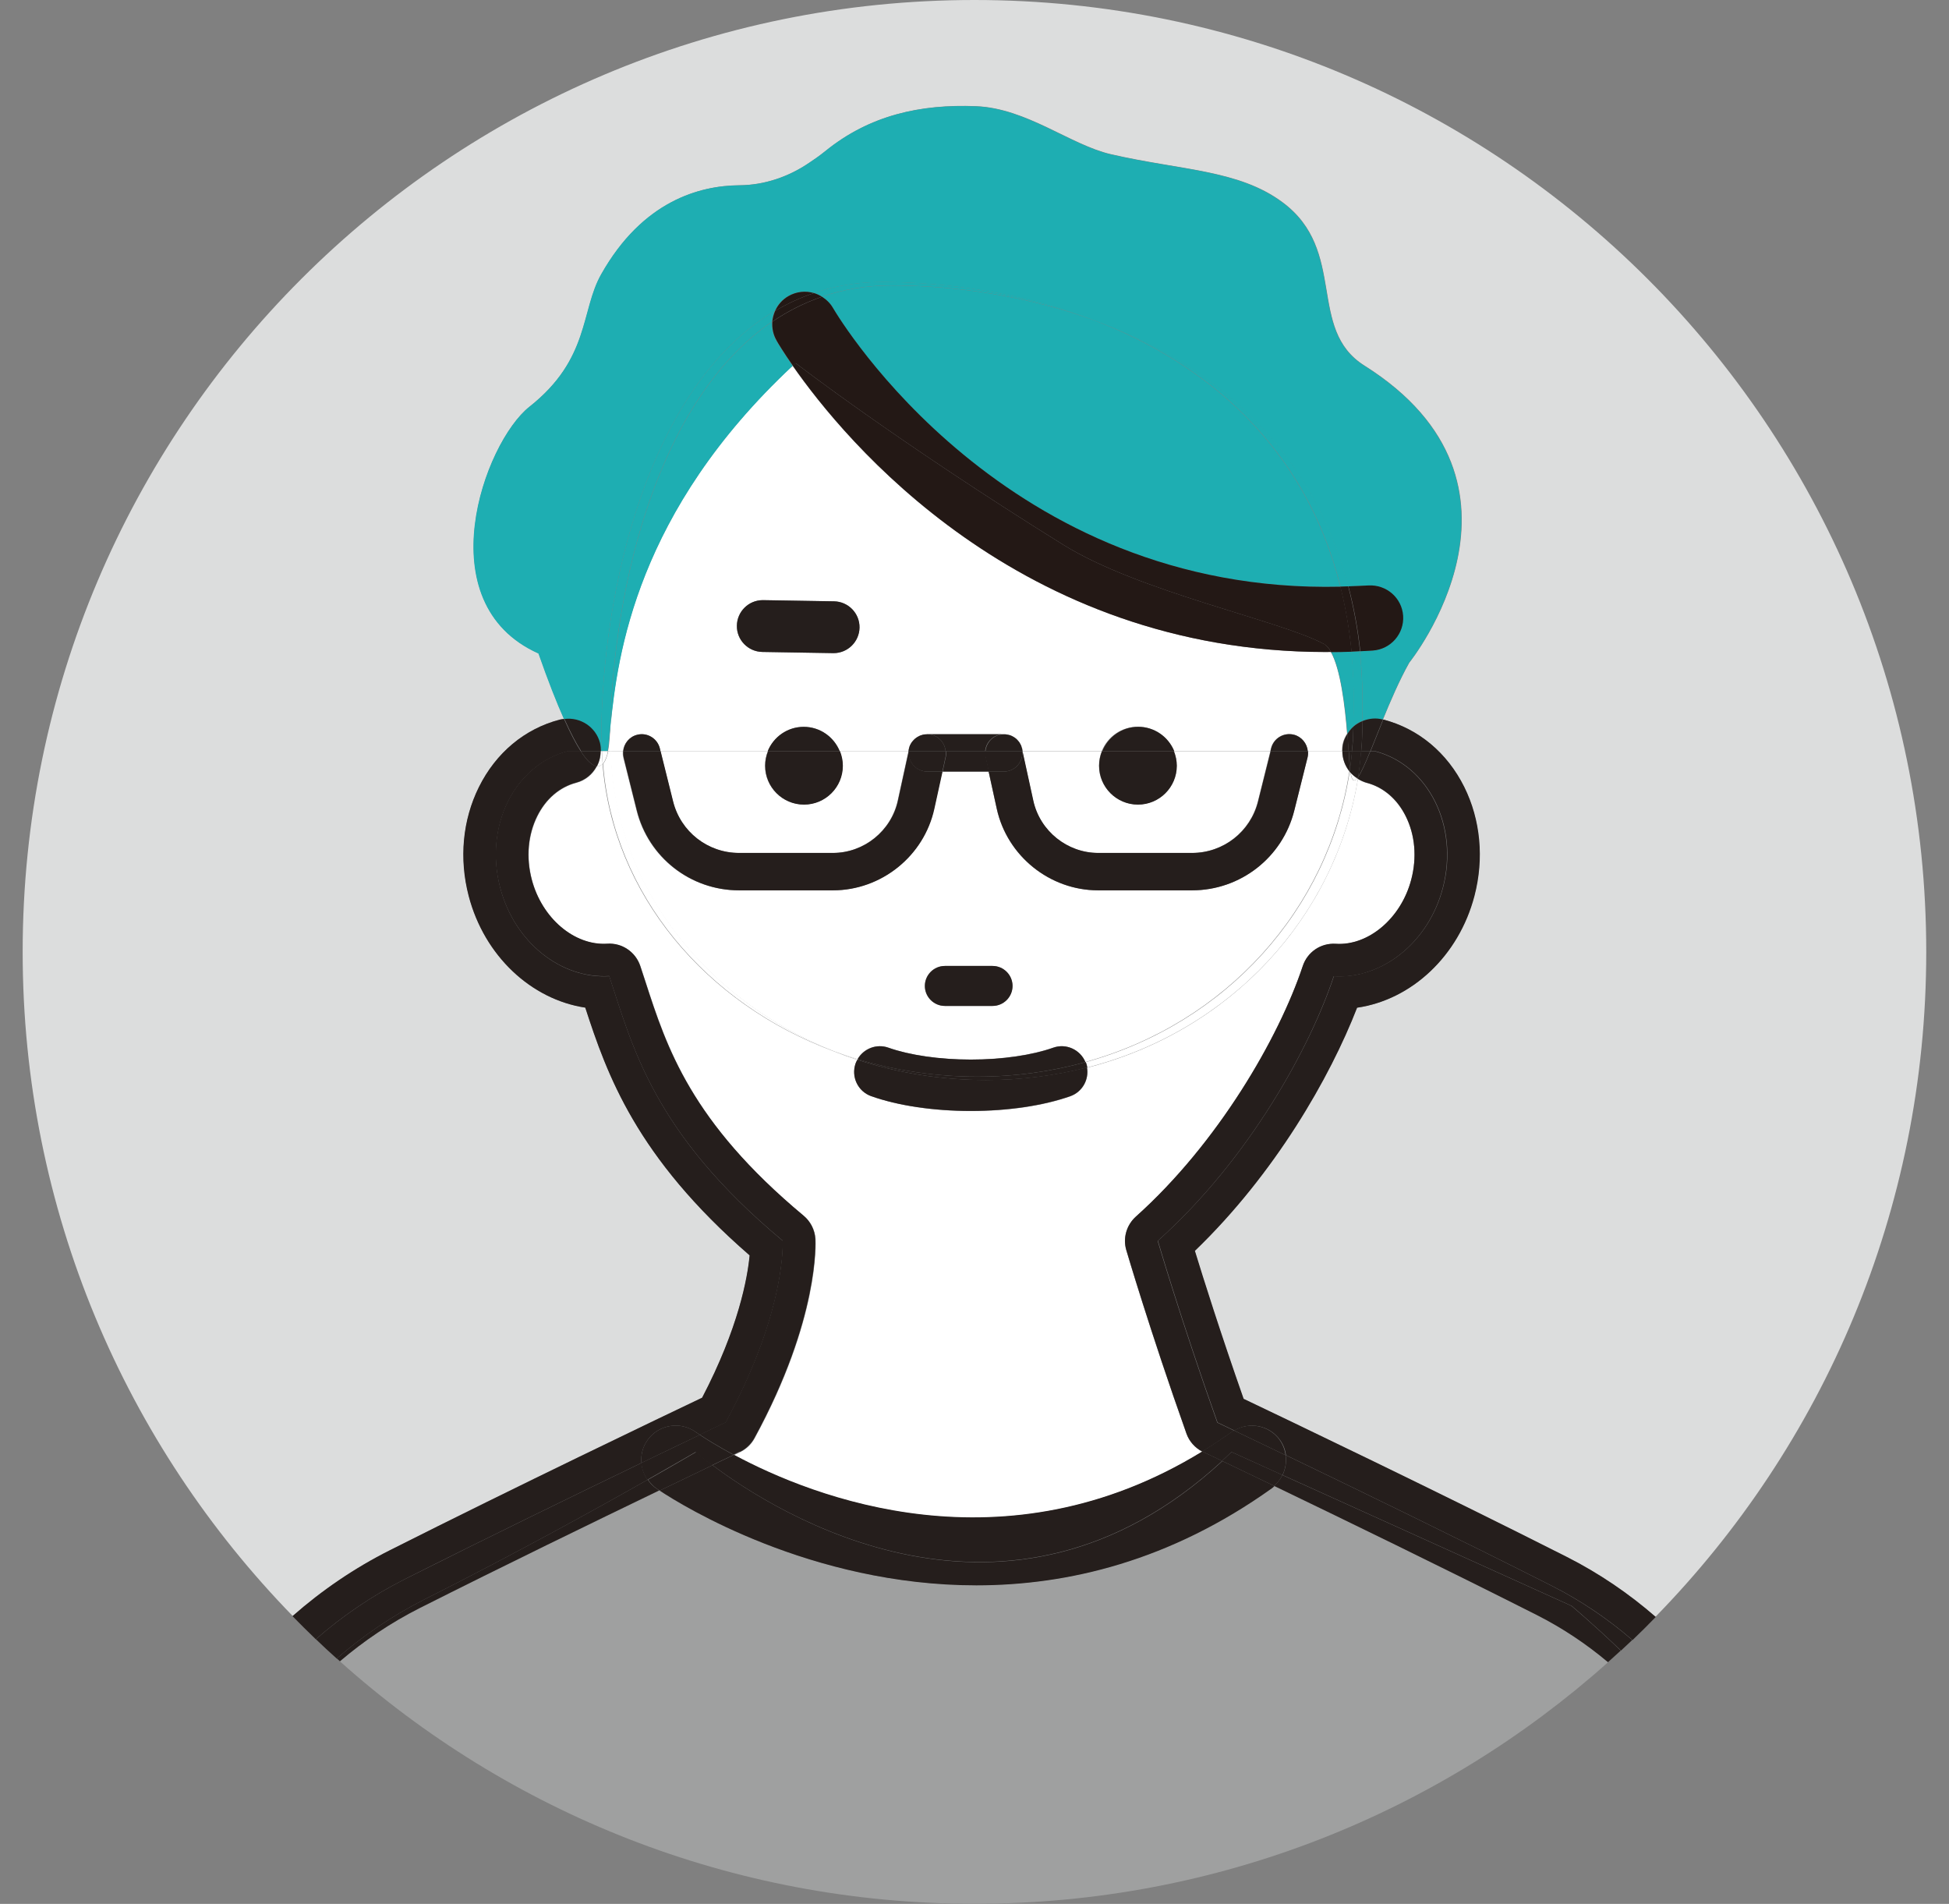 <svg width="43" height="42" viewBox="0 0 43 42" fill="none" xmlns="http://www.w3.org/2000/svg">
<rect x="0" y="0" width="43" height="42" fill="#808080" stroke="none"/>
<g clip-path="url(#clip0_4414_25933)">
<path d="M8.606 34.196C11.407 32.785 14.641 31.238 15.494 30.832C16.299 29.291 16.495 28.184 16.542 27.692C14.034 25.517 13.396 23.703 12.916 22.227C11.724 22.047 10.689 21.084 10.344 19.764C10.129 18.941 10.209 18.087 10.568 17.362C10.945 16.604 11.579 16.075 12.354 15.873C12.386 15.866 12.415 15.862 12.447 15.858C12.287 15.498 12.102 15.027 11.885 14.414C9.409 13.305 10.683 9.762 11.685 8.97C13.022 7.912 12.81 6.858 13.269 6.048C14.183 4.429 15.444 4.093 16.316 4.086C16.868 4.082 17.404 3.898 17.86 3.587C17.959 3.52 18.074 3.444 18.22 3.325C19.188 2.543 20.303 2.292 21.538 2.342C22.656 2.389 23.617 3.195 24.509 3.401C26.065 3.759 27.326 3.741 28.296 4.46C29.737 5.528 28.826 7.259 30.104 8.064C34.264 10.684 31.095 14.616 31.095 14.616C30.879 15 30.683 15.454 30.512 15.873C30.512 15.873 30.512 15.873 30.514 15.873C31.289 16.075 31.924 16.604 32.3 17.362C32.66 18.087 32.739 18.939 32.524 19.764C32.178 21.092 31.135 22.056 29.935 22.23C29.338 23.766 28.123 25.893 26.356 27.594C26.542 28.198 26.918 29.4 27.432 30.86C28.394 31.32 31.745 32.924 34.553 34.343C35.271 34.706 35.929 35.155 36.521 35.67C40.219 31.885 42.498 26.709 42.498 20.999C42.5 9.403 33.097 0 21.499 0C9.901 0 0.5 9.403 0.5 20.999C0.5 26.698 2.772 31.867 6.459 35.65C7.102 35.083 7.822 34.591 8.608 34.196H8.606Z" fill="#DCDDDD"/>
<path d="M13.472 16.395C13.472 16.275 13.472 16.153 13.475 16.028C13.462 16.162 13.451 16.284 13.44 16.395C13.44 16.395 13.434 16.475 13.414 16.57H13.475C13.475 16.512 13.47 16.453 13.47 16.395H13.472Z" fill="white"/>
<path d="M13.474 16.57H13.746C13.763 16.402 13.882 16.253 14.056 16.209C14.277 16.153 14.501 16.289 14.555 16.509L14.57 16.57H16.94C17.068 16.257 17.374 16.035 17.734 16.035C18.094 16.035 18.401 16.257 18.528 16.57H20.043L20.052 16.526C20.052 16.526 20.052 16.526 20.052 16.524V16.52C20.052 16.52 20.058 16.506 20.059 16.498C20.065 16.48 20.069 16.461 20.076 16.444C20.082 16.433 20.087 16.422 20.095 16.411C20.102 16.398 20.108 16.387 20.115 16.376C20.124 16.363 20.134 16.352 20.145 16.34C20.152 16.333 20.158 16.324 20.167 16.316C20.178 16.305 20.191 16.296 20.204 16.285C20.212 16.279 20.219 16.272 20.228 16.266C20.241 16.257 20.256 16.25 20.271 16.242C20.28 16.238 20.288 16.233 20.297 16.229C20.314 16.222 20.33 16.218 20.349 16.213C20.358 16.211 20.365 16.207 20.375 16.205C20.395 16.201 20.416 16.2 20.436 16.2C20.443 16.2 20.449 16.198 20.456 16.198H20.46C20.46 16.198 20.46 16.198 20.462 16.198H22.137C22.137 16.198 22.138 16.198 22.14 16.198H22.142C22.142 16.198 22.151 16.198 22.155 16.198C22.179 16.198 22.201 16.2 22.224 16.205C22.229 16.205 22.233 16.209 22.238 16.209C22.259 16.214 22.281 16.22 22.302 16.227C22.307 16.229 22.313 16.233 22.318 16.235C22.337 16.244 22.355 16.253 22.372 16.265C22.378 16.268 22.381 16.272 22.387 16.276C22.404 16.287 22.418 16.3 22.433 16.315C22.439 16.32 22.442 16.326 22.448 16.331C22.461 16.346 22.474 16.359 22.483 16.374C22.489 16.383 22.494 16.394 22.5 16.404C22.507 16.417 22.515 16.43 22.52 16.442C22.528 16.459 22.532 16.476 22.537 16.494C22.539 16.502 22.543 16.509 22.544 16.519V16.522L22.554 16.567H24.308C24.436 16.253 24.742 16.031 25.102 16.031C25.462 16.031 25.77 16.253 25.896 16.567H28.027L28.041 16.506C28.097 16.285 28.321 16.151 28.54 16.205C28.715 16.248 28.833 16.398 28.848 16.567H29.608C29.608 16.507 29.614 16.446 29.629 16.385C29.648 16.311 29.681 16.246 29.72 16.185C29.672 15.575 29.573 14.757 29.36 14.38C29.323 14.38 29.286 14.382 29.249 14.382C22.478 14.382 18.63 9.711 17.485 8.067C14.045 11.28 13.619 14.44 13.465 16.027C13.461 16.151 13.461 16.274 13.461 16.394C13.461 16.454 13.465 16.511 13.466 16.569L13.474 16.57ZM16.827 13.24C16.827 13.24 16.832 13.24 16.836 13.24L18.4 13.266C18.715 13.271 18.967 13.531 18.962 13.846C18.956 14.158 18.702 14.408 18.39 14.408C18.387 14.408 18.385 14.408 18.381 14.408L16.818 14.382C16.502 14.377 16.25 14.117 16.256 13.802C16.261 13.49 16.515 13.24 16.827 13.24Z" fill="white"/>
<path d="M13.227 16.389C13.244 16.45 13.248 16.511 13.248 16.57H13.274C13.27 16.487 13.266 16.404 13.266 16.32C13.266 13.023 14.31 8.507 17.096 6.858C17.155 6.726 17.253 6.61 17.389 6.532C17.565 6.428 17.769 6.411 17.951 6.465C18.414 6.309 18.915 6.222 19.46 6.222C20.946 6.222 22.609 6.474 24.163 7.077C26.673 7.995 28.928 9.812 29.742 12.935C29.888 12.93 30.033 12.928 30.183 12.917C30.582 12.893 30.923 13.19 30.949 13.586C30.977 13.983 30.677 14.326 30.28 14.352C30.187 14.358 30.096 14.362 30.003 14.367C30.055 14.853 30.072 15.369 30.057 15.908C30.196 15.853 30.352 15.836 30.506 15.877C30.677 15.458 30.873 15.003 31.088 14.619C31.088 14.619 34.258 10.688 30.098 8.067C28.82 7.262 29.731 5.53 28.29 4.464C27.32 3.744 26.057 3.763 24.503 3.405C23.611 3.199 22.65 2.392 21.532 2.346C20.297 2.296 19.182 2.546 18.214 3.329C18.067 3.448 17.953 3.524 17.854 3.59C17.398 3.902 16.862 4.086 16.309 4.089C15.436 4.095 14.177 4.43 13.262 6.051C12.804 6.862 13.016 7.917 11.679 8.974C10.677 9.768 9.403 13.308 11.879 14.417C12.094 15.031 12.28 15.502 12.441 15.862C12.793 15.817 13.134 16.036 13.225 16.39L13.227 16.389Z" fill="#1EAEB2"/>
<path d="M13.431 16.396C13.442 16.287 13.453 16.163 13.466 16.029C13.538 12.876 14.538 8.796 17.032 7.096C17.04 7.014 17.06 6.933 17.095 6.858C14.31 8.507 13.266 13.023 13.266 16.32C13.266 16.404 13.269 16.487 13.273 16.571H13.405C13.425 16.474 13.431 16.396 13.431 16.396Z" fill="#1EAEB2"/>
<path d="M19.659 6.296C21.082 6.296 22.669 6.526 24.166 7.075C22.612 6.472 20.948 6.22 19.463 6.22C18.918 6.22 18.417 6.307 17.953 6.463C18.016 6.481 18.076 6.509 18.131 6.544C18.599 6.385 19.107 6.296 19.659 6.296Z" fill="#1EAEB2"/>
<path d="M29.853 16.029C29.913 15.977 29.983 15.936 30.055 15.906C30.068 15.367 30.052 14.851 30.002 14.365C29.939 14.369 29.876 14.373 29.812 14.374C29.864 14.896 29.877 15.448 29.853 16.029Z" fill="#1EAEB2"/>
<path d="M29.576 12.941C29.634 12.941 29.693 12.936 29.75 12.934C28.936 9.811 26.681 7.995 24.172 7.075C26.624 8.025 28.803 9.848 29.576 12.941Z" fill="#1EAEB2"/>
<path d="M18.133 6.546C18.229 6.606 18.315 6.687 18.376 6.793C18.532 7.058 22.172 13.111 29.572 12.943C28.797 9.851 26.619 8.026 24.168 7.077C22.669 6.528 21.083 6.298 19.661 6.298C19.11 6.298 18.602 6.387 18.133 6.546Z" fill="#1EAEB2"/>
<path d="M29.727 16.189C29.764 16.129 29.807 16.076 29.859 16.029C29.883 15.447 29.868 14.896 29.818 14.375C29.666 14.381 29.516 14.384 29.367 14.384C29.581 14.759 29.679 15.577 29.727 16.189Z" fill="#1EAEB2"/>
<path d="M17.489 8.071C17.276 7.763 17.156 7.563 17.13 7.517C17.054 7.385 17.024 7.239 17.035 7.098C14.541 8.798 13.541 12.88 13.469 16.031C13.623 14.445 14.049 11.283 17.489 8.071Z" fill="#1EAEB2"/>
<path d="M29.206 14.204C28.223 13.679 25.135 13.062 23.449 12.012C19.742 9.705 17.553 8.01 17.553 8.01C17.533 8.03 17.513 8.049 17.492 8.069C18.636 9.714 22.485 14.384 29.256 14.384C29.293 14.384 29.33 14.384 29.367 14.382C29.319 14.299 29.267 14.236 29.206 14.202V14.204Z" fill="#231815"/>
<path d="M30.288 14.351C30.685 14.323 30.983 13.98 30.957 13.585C30.93 13.188 30.588 12.893 30.191 12.915C30.041 12.925 29.896 12.928 29.75 12.934C29.867 13.384 29.958 13.859 30.012 14.366C30.104 14.362 30.195 14.358 30.288 14.351Z" fill="#231815"/>
<path d="M17.395 6.532C17.259 6.61 17.161 6.726 17.102 6.858C17.37 6.699 17.654 6.567 17.956 6.465C17.775 6.411 17.573 6.43 17.395 6.532Z" fill="#231815"/>
<path d="M18.135 6.546C18.079 6.511 18.02 6.483 17.957 6.465C17.655 6.567 17.371 6.699 17.102 6.858C17.069 6.934 17.047 7.014 17.039 7.095C17.377 6.865 17.74 6.68 18.133 6.546H18.135Z" fill="#231815"/>
<path d="M29.817 14.375C29.88 14.373 29.943 14.367 30.006 14.365C29.952 13.859 29.861 13.384 29.745 12.934C29.687 12.935 29.628 12.939 29.57 12.941C29.683 13.392 29.767 13.868 29.817 14.375Z" fill="#231815"/>
<path d="M17.136 7.517C17.162 7.563 17.282 7.765 17.496 8.071C17.516 8.051 17.537 8.032 17.557 8.012C17.557 8.012 19.745 9.707 23.453 12.014C25.137 13.062 28.226 13.681 29.209 14.206C29.268 14.238 29.322 14.301 29.37 14.386C29.519 14.386 29.669 14.382 29.821 14.377C29.771 13.87 29.688 13.394 29.575 12.943C22.175 13.112 18.534 7.059 18.378 6.794C18.317 6.688 18.232 6.608 18.136 6.547C17.742 6.682 17.379 6.868 17.041 7.096C17.03 7.237 17.058 7.383 17.136 7.515V7.517Z" fill="#231815"/>
<path d="M23.984 23.549C24.032 23.818 23.882 24.089 23.617 24.184C23.021 24.395 22.242 24.51 21.421 24.51C20.599 24.51 19.82 24.393 19.225 24.184C18.93 24.08 18.776 23.755 18.88 23.46C18.889 23.433 18.904 23.407 18.917 23.382C18.743 23.325 18.572 23.262 18.404 23.195C15.564 22.145 13.521 19.725 13.294 16.852C13.261 16.89 13.22 16.91 13.17 16.906C13.079 17.079 12.921 17.216 12.717 17.27C12.35 17.366 12.044 17.628 11.857 18.008C11.651 18.422 11.608 18.919 11.736 19.406C11.959 20.259 12.675 20.869 13.404 20.823C13.73 20.801 14.029 21.005 14.131 21.315C14.17 21.43 14.207 21.546 14.246 21.665C14.715 23.11 15.245 24.749 17.736 26.825C17.888 26.951 17.981 27.134 17.994 27.333C17.997 27.403 18.085 29.094 16.649 31.73C16.577 31.863 16.464 31.971 16.326 32.036C16.323 32.038 16.274 32.06 16.191 32.101C17.94 33.039 22.157 34.708 26.525 32.025C26.363 31.941 26.237 31.8 26.176 31.628C25.364 29.341 24.854 27.598 24.848 27.579C24.77 27.314 24.852 27.027 25.059 26.841C26.871 25.22 28.214 22.898 28.741 21.315C28.843 21.005 29.138 20.803 29.468 20.823C30.189 20.871 30.913 20.259 31.135 19.406C31.263 18.919 31.22 18.423 31.015 18.01C30.825 17.63 30.519 17.368 30.154 17.272C30.082 17.253 30.019 17.222 29.959 17.184C29.455 20.235 27.153 22.743 23.988 23.553L23.984 23.549Z" fill="white"/>
<path d="M18.412 23.193C15.562 22.062 13.557 19.53 13.481 16.572H13.42C13.399 16.671 13.364 16.785 13.305 16.852C13.531 19.725 15.575 22.145 18.414 23.195L18.412 23.193Z" fill="white"/>
<path d="M29.793 17.042C29.793 17.042 29.784 17.027 29.778 17.02C29.311 20.057 27.065 22.57 23.953 23.431C23.957 23.44 23.962 23.447 23.966 23.459C23.977 23.488 23.983 23.518 23.988 23.549C27.154 22.739 29.457 20.232 29.96 17.181C29.954 17.177 29.949 17.175 29.945 17.172C29.875 17.259 29.823 17.231 29.793 17.042Z" fill="white"/>
<path d="M18.406 23.192C18.575 23.259 18.746 23.322 18.92 23.38C18.922 23.376 18.924 23.37 18.927 23.365C18.751 23.311 18.579 23.255 18.408 23.192H18.406Z" fill="white"/>
<path d="M24.224 18.816H26.295C26.985 18.816 27.584 18.349 27.751 17.679L28.027 16.57H25.897C25.937 16.671 25.96 16.778 25.96 16.891C25.96 17.364 25.576 17.748 25.103 17.748C24.63 17.748 24.246 17.364 24.246 16.891C24.246 16.778 24.27 16.669 24.309 16.57H22.555L22.794 17.665C22.94 18.332 23.541 18.816 24.226 18.816H24.224Z" fill="white"/>
<path d="M16.301 18.816H18.372C19.055 18.816 19.657 18.332 19.804 17.665L20.043 16.57H18.528C18.569 16.671 18.591 16.778 18.591 16.891C18.591 17.364 18.207 17.748 17.734 17.748C17.261 17.748 16.877 17.364 16.877 16.891C16.877 16.778 16.901 16.669 16.94 16.57H14.57L14.847 17.679C15.014 18.349 15.613 18.816 16.302 18.816H16.301Z" fill="white"/>
<path d="M28.856 16.57C28.86 16.615 28.858 16.661 28.847 16.709L28.554 17.88C28.294 18.916 27.367 19.641 26.299 19.641H24.227C23.159 19.641 22.218 18.885 21.99 17.841L21.811 17.021H20.787L20.607 17.841C20.379 18.883 19.439 19.641 18.37 19.641H16.299C15.231 19.641 14.301 18.916 14.044 17.88L13.751 16.709C13.739 16.663 13.738 16.617 13.741 16.57H13.469C13.545 19.53 15.55 22.06 18.4 23.191C18.571 23.254 18.743 23.311 18.919 23.363C19.053 23.13 19.338 23.018 19.6 23.111C20.069 23.278 20.731 23.373 21.417 23.373C22.104 23.373 22.766 23.276 23.235 23.111C23.519 23.011 23.83 23.152 23.945 23.428C27.057 22.566 29.303 20.055 29.77 17.017C29.67 16.891 29.613 16.735 29.613 16.568H28.852L28.856 16.57ZM21.896 22.191H20.844C20.601 22.191 20.403 21.993 20.403 21.75C20.403 21.507 20.601 21.309 20.844 21.309H21.896C22.139 21.309 22.337 21.507 22.337 21.75C22.337 21.993 22.139 22.191 21.896 22.191Z" fill="white"/>
<path d="M13.296 16.85C13.289 16.758 13.283 16.665 13.279 16.57H13.254C13.254 16.689 13.226 16.802 13.172 16.904C13.222 16.91 13.263 16.887 13.296 16.85Z" fill="white"/>
<path d="M13.413 16.57H13.281C13.285 16.665 13.29 16.758 13.298 16.85C13.357 16.784 13.393 16.669 13.413 16.57Z" fill="white"/>
<path d="M29.949 17.169C29.893 17.132 29.84 17.089 29.797 17.039C29.826 17.228 29.878 17.254 29.949 17.169Z" fill="white"/>
<path d="M28.111 32.779C28.093 32.796 28.076 32.813 28.056 32.828C25.806 34.435 23.546 34.969 21.533 34.969C17.884 34.969 15.046 33.21 14.547 32.879C13.136 33.56 11.1 34.548 9.253 35.48C8.615 35.8 8.029 36.195 7.5 36.65C11.215 39.975 16.12 41.998 21.5 41.998C26.88 41.998 31.767 39.982 35.48 36.668C35.003 36.266 34.476 35.915 33.907 35.626C31.893 34.608 29.597 33.493 28.113 32.779H28.111Z" fill="#9FA0A0"/>
<path d="M27.439 30.86C26.927 29.4 26.548 28.2 26.363 27.594C28.13 25.893 29.345 23.766 29.942 22.23C31.142 22.056 32.184 21.092 32.531 19.764C32.746 18.941 32.666 18.087 32.307 17.362C31.93 16.604 31.296 16.075 30.521 15.873C30.521 15.873 30.521 15.873 30.519 15.873C30.417 16.125 30.322 16.364 30.239 16.57H30.341C30.931 16.724 31.394 17.14 31.665 17.683C31.936 18.228 32.016 18.903 31.837 19.582C31.52 20.795 30.489 21.6 29.43 21.535C28.913 23.089 27.57 25.561 25.547 27.371C25.547 27.371 26.048 29.087 26.862 31.379C26.862 31.379 26.997 31.442 27.235 31.557C27.57 31.357 28.01 31.442 28.241 31.767C28.316 31.87 28.357 31.985 28.373 32.102C29.853 32.814 32.182 33.944 34.239 34.984C34.886 35.311 35.48 35.715 36.018 36.18C36.192 36.014 36.363 35.843 36.531 35.67C35.94 35.155 35.281 34.706 34.564 34.343C31.756 32.922 28.405 31.318 27.442 30.86H27.439Z" fill="#251E1C"/>
<path d="M14.151 32.273C14.136 32.099 14.177 31.921 14.287 31.767C14.531 31.426 15.006 31.346 15.348 31.589C15.361 31.598 15.394 31.62 15.44 31.652C15.802 31.479 16.012 31.379 16.012 31.379C17.363 28.896 17.269 27.372 17.269 27.372C14.411 24.99 13.959 23.089 13.443 21.535C12.384 21.6 11.353 20.797 11.036 19.582C10.86 18.905 10.937 18.229 11.208 17.683C11.479 17.138 11.943 16.725 12.532 16.571H12.812C12.707 16.409 12.586 16.179 12.443 15.86C12.412 15.864 12.382 15.868 12.351 15.875C11.575 16.077 10.941 16.606 10.565 17.364C10.205 18.09 10.125 18.941 10.34 19.766C10.685 21.088 11.72 22.049 12.912 22.229C13.393 23.705 14.031 25.519 16.538 27.694C16.492 28.186 16.295 29.293 15.49 30.834C14.637 31.24 11.403 32.787 8.603 34.198C7.816 34.593 7.099 35.085 6.453 35.652C6.622 35.825 6.793 35.995 6.967 36.162C7.557 35.647 8.211 35.2 8.925 34.84C10.75 33.92 12.746 32.95 14.151 32.273Z" fill="#251E1C"/>
<path d="M29.729 16.188C29.689 16.25 29.656 16.316 29.638 16.389C29.621 16.45 29.617 16.511 29.617 16.57H29.754C29.747 16.459 29.74 16.329 29.729 16.186V16.188Z" fill="#251E1C"/>
<path d="M13.258 16.57C13.258 16.511 13.252 16.45 13.238 16.389C13.145 16.035 12.804 15.816 12.453 15.86C12.596 16.179 12.718 16.409 12.822 16.57H13.26H13.258Z" fill="#251E1C"/>
<path d="M30.063 15.907C30.059 16.068 30.055 16.229 30.046 16.396C30.042 16.456 30.035 16.513 30.031 16.57H30.233C30.317 16.365 30.411 16.125 30.513 15.873C30.358 15.832 30.202 15.849 30.065 15.905L30.063 15.907Z" fill="#251E1C"/>
<path d="M29.85 16.32C29.845 16.403 29.837 16.487 29.828 16.57H30.03C30.036 16.513 30.041 16.453 30.045 16.396C30.056 16.229 30.058 16.068 30.062 15.906C29.988 15.936 29.919 15.977 29.86 16.029C29.856 16.127 29.856 16.221 29.849 16.32H29.85Z" fill="#251E1C"/>
<path d="M29.727 16.188C29.738 16.329 29.747 16.46 29.753 16.572H29.827C29.834 16.488 29.843 16.405 29.849 16.321C29.855 16.223 29.855 16.129 29.86 16.03C29.808 16.075 29.765 16.13 29.728 16.19L29.727 16.188Z" fill="#251E1C"/>
<path d="M29.96 17.181C30.02 17.218 30.084 17.249 30.155 17.268C30.522 17.364 30.828 17.626 31.015 18.006C31.221 18.419 31.264 18.915 31.136 19.402C30.913 20.256 30.192 20.866 29.469 20.819C29.139 20.799 28.844 21.001 28.742 21.311C28.215 22.895 26.872 25.216 25.061 26.837C24.855 27.023 24.771 27.308 24.849 27.575C24.855 27.592 25.365 29.337 26.177 31.624C26.238 31.796 26.364 31.937 26.526 32.021C26.741 31.889 26.956 31.746 27.173 31.592C27.191 31.579 27.21 31.572 27.229 31.561C26.991 31.448 26.856 31.383 26.856 31.383C26.042 29.089 25.541 27.375 25.541 27.375C27.566 25.565 28.909 23.093 29.424 21.539C30.483 21.604 31.514 20.801 31.831 19.586C32.008 18.909 31.93 18.232 31.659 17.687C31.388 17.142 30.925 16.728 30.335 16.574H30.233C30.127 16.834 30.036 17.04 29.964 17.145C29.962 17.158 29.96 17.171 29.956 17.184L29.96 17.181Z" fill="#251E1C"/>
<path d="M16.32 32.03C16.457 31.965 16.57 31.857 16.643 31.724C18.078 29.088 17.991 27.397 17.987 27.326C17.974 27.13 17.881 26.945 17.73 26.818C15.239 24.743 14.708 23.106 14.239 21.659C14.2 21.54 14.163 21.424 14.124 21.308C14.02 20.999 13.724 20.795 13.397 20.817C12.67 20.863 11.954 20.253 11.73 19.4C11.602 18.912 11.646 18.415 11.851 18.002C12.04 17.622 12.346 17.36 12.711 17.264C12.915 17.21 13.073 17.075 13.164 16.9C13.076 16.893 12.961 16.802 12.809 16.566H12.529C11.94 16.72 11.476 17.136 11.205 17.679C10.934 18.224 10.855 18.899 11.033 19.578C11.35 20.791 12.381 21.596 13.44 21.531C13.957 23.085 14.408 24.986 17.266 27.367C17.266 27.367 17.36 28.892 16.008 31.375C16.008 31.375 15.799 31.475 15.437 31.648C15.569 31.735 15.823 31.896 16.183 32.089C16.264 32.05 16.313 32.028 16.318 32.024L16.32 32.03Z" fill="#251E1C"/>
<path d="M14.287 32.643C14.209 32.532 14.164 32.404 14.153 32.273C12.746 32.951 10.752 33.921 8.927 34.839C8.213 35.199 7.559 35.646 6.969 36.161C7.119 36.306 7.273 36.449 7.429 36.588C8.015 36.08 8.664 35.637 9.37 35.281C11.396 34.261 13.204 33.259 14.289 32.643H14.287Z" fill="#251E1C"/>
<path d="M28.366 32.102C28.386 32.253 28.362 32.405 28.297 32.54L34.675 35.426C34.675 35.426 35.133 35.808 35.763 36.412C35.847 36.334 35.93 36.258 36.012 36.179C35.474 35.715 34.879 35.311 34.233 34.983C32.177 33.942 29.847 32.813 28.367 32.101L28.366 32.102Z" fill="#251E1C"/>
<path d="M29.952 17.18C29.954 17.168 29.956 17.155 29.96 17.142C29.952 17.153 29.945 17.162 29.938 17.171C29.943 17.175 29.949 17.177 29.952 17.18Z" fill="#251E1C"/>
<path d="M29.79 17.041C29.786 17.021 29.785 16.997 29.781 16.971C29.779 16.987 29.777 17.004 29.773 17.019C29.779 17.026 29.783 17.034 29.788 17.041H29.79Z" fill="#251E1C"/>
<path d="M29.754 16.57H29.617C29.617 16.735 29.675 16.893 29.775 17.019C29.777 17.002 29.779 16.986 29.782 16.971C29.777 16.928 29.773 16.882 29.771 16.826C29.767 16.763 29.764 16.676 29.756 16.572L29.754 16.57Z" fill="#251E1C"/>
<path d="M29.961 17.142C30.033 17.036 30.124 16.832 30.23 16.57H30.028C30.011 16.761 29.991 16.952 29.961 17.142Z" fill="#251E1C"/>
<path d="M13.169 16.904C13.222 16.802 13.25 16.689 13.25 16.57H12.812C12.965 16.804 13.08 16.895 13.167 16.904H13.169Z" fill="#251E1C"/>
<path d="M29.781 16.969C29.783 16.995 29.787 17.019 29.791 17.039C29.833 17.09 29.885 17.132 29.943 17.169C29.95 17.16 29.957 17.151 29.965 17.14C29.994 16.952 30.017 16.761 30.032 16.568H29.829C29.817 16.702 29.802 16.835 29.781 16.967V16.969Z" fill="#251E1C"/>
<path d="M29.773 16.824C29.776 16.88 29.78 16.926 29.784 16.969C29.802 16.837 29.819 16.704 29.832 16.57H29.758C29.763 16.674 29.769 16.761 29.773 16.824Z" fill="#251E1C"/>
<path d="M14.547 32.881C14.499 32.849 14.473 32.831 14.468 32.827C14.395 32.775 14.338 32.712 14.29 32.642C13.205 33.257 11.397 34.259 9.371 35.279C8.665 35.635 8.016 36.076 7.43 36.586C7.452 36.607 7.476 36.627 7.5 36.647C8.031 36.195 8.617 35.8 9.253 35.477C11.1 34.546 13.136 33.558 14.547 32.877V32.881Z" fill="#251E1C"/>
<path d="M28.293 32.54C28.25 32.629 28.187 32.711 28.109 32.779C29.593 33.493 31.889 34.608 33.903 35.626C34.474 35.915 34.999 36.266 35.476 36.668C35.57 36.583 35.665 36.498 35.758 36.412C35.129 35.808 34.669 35.426 34.669 35.426L28.291 32.54H28.293Z" fill="#251E1C"/>
<path d="M17.731 16.034C17.372 16.034 17.064 16.257 16.938 16.57H18.525C18.397 16.257 18.091 16.034 17.731 16.034Z" fill="#251E1C"/>
<path d="M17.74 17.75C18.212 17.75 18.596 17.366 18.596 16.893C18.596 16.78 18.572 16.671 18.533 16.572H16.946C16.905 16.672 16.883 16.78 16.883 16.893C16.883 17.366 17.267 17.75 17.74 17.75Z" fill="#251E1C"/>
<path d="M25.114 16.034C24.754 16.034 24.446 16.257 24.32 16.57H25.908C25.78 16.257 25.474 16.034 25.114 16.034Z" fill="#251E1C"/>
<path d="M25.107 17.75C25.58 17.75 25.964 17.366 25.964 16.893C25.964 16.78 25.939 16.671 25.901 16.572H24.313C24.272 16.672 24.25 16.78 24.25 16.893C24.25 17.366 24.634 17.75 25.107 17.75Z" fill="#251E1C"/>
<path d="M21.899 21.309H20.848C20.605 21.309 20.406 21.507 20.406 21.75C20.406 21.993 20.605 22.191 20.848 22.191H21.899C22.142 22.191 22.34 21.993 22.34 21.75C22.34 21.507 22.142 21.309 21.899 21.309Z" fill="#251E1C"/>
<path d="M18.913 23.38C18.9 23.406 18.885 23.43 18.876 23.458C18.772 23.753 18.926 24.077 19.221 24.181C19.816 24.392 20.595 24.507 21.417 24.507C22.238 24.507 23.017 24.39 23.613 24.181C23.878 24.086 24.028 23.816 23.98 23.547C23.277 23.727 22.532 23.825 21.753 23.825C20.755 23.825 19.8 23.667 18.913 23.378V23.38Z" fill="#251E1C"/>
<path d="M18.929 23.365C18.929 23.365 18.926 23.375 18.922 23.38C19.808 23.669 20.763 23.827 21.761 23.827C22.54 23.827 23.286 23.729 23.988 23.549C23.983 23.519 23.977 23.488 23.966 23.458C23.962 23.449 23.957 23.439 23.953 23.43C23.204 23.638 22.403 23.751 21.565 23.751C20.643 23.751 19.756 23.614 18.927 23.365H18.929Z" fill="#251E1C"/>
<path d="M23.237 23.113C22.768 23.28 22.106 23.375 21.42 23.375C20.734 23.375 20.072 23.278 19.602 23.113C19.341 23.02 19.057 23.132 18.922 23.365C19.751 23.614 20.636 23.751 21.559 23.751C22.397 23.751 23.197 23.638 23.948 23.43C23.833 23.154 23.521 23.011 23.237 23.113Z" fill="#251E1C"/>
<path d="M20.172 16.315C20.183 16.304 20.196 16.294 20.209 16.283C20.196 16.293 20.183 16.302 20.172 16.315Z" fill="#251E1C"/>
<path d="M20.078 16.445C20.084 16.433 20.089 16.422 20.097 16.411C20.091 16.422 20.084 16.433 20.078 16.445Z" fill="#251E1C"/>
<path d="M14.559 16.509C14.503 16.288 14.28 16.153 14.06 16.209C13.885 16.251 13.767 16.402 13.75 16.57H14.573L14.559 16.509Z" fill="#251E1C"/>
<path d="M20.062 16.52V16.524C20.062 16.524 20.068 16.507 20.07 16.498C20.068 16.506 20.064 16.513 20.062 16.52Z" fill="#251E1C"/>
<path d="M20.305 16.23C20.321 16.222 20.338 16.218 20.357 16.213C20.34 16.218 20.321 16.222 20.305 16.23Z" fill="#251E1C"/>
<path d="M20.117 16.375C20.127 16.362 20.136 16.351 20.147 16.34C20.138 16.351 20.127 16.362 20.117 16.375Z" fill="#251E1C"/>
<path d="M20.056 16.527L20.047 16.572H20.052C20.052 16.557 20.052 16.542 20.056 16.527Z" fill="#251E1C"/>
<path d="M13.759 16.709L14.052 17.88C14.312 18.916 15.239 19.641 16.307 19.641H18.379C19.447 19.641 20.387 18.885 20.615 17.841L20.795 17.021H20.463C20.235 17.021 20.052 16.837 20.052 16.609C20.052 16.596 20.053 16.583 20.055 16.57H20.05L19.811 17.665C19.664 18.332 19.063 18.816 18.379 18.816H16.307C15.617 18.816 15.018 18.349 14.851 17.679L14.575 16.57H13.752C13.748 16.615 13.75 16.661 13.761 16.709H13.759Z" fill="#251E1C"/>
<path d="M22.5 16.405C22.507 16.418 22.515 16.431 22.52 16.444C22.515 16.431 22.506 16.418 22.5 16.405Z" fill="#251E1C"/>
<path d="M28.545 16.208C28.324 16.154 28.1 16.288 28.046 16.509L28.031 16.57H28.855C28.838 16.401 28.719 16.253 28.547 16.208H28.545Z" fill="#251E1C"/>
<path d="M22.554 16.52C22.554 16.52 22.549 16.503 22.547 16.496C22.549 16.505 22.554 16.515 22.556 16.524V16.52H22.554Z" fill="#251E1C"/>
<path d="M22.242 16.209C22.264 16.215 22.285 16.22 22.305 16.227C22.285 16.218 22.264 16.213 22.242 16.209Z" fill="#251E1C"/>
<path d="M22.391 16.277C22.407 16.288 22.422 16.302 22.437 16.316C22.422 16.302 22.407 16.29 22.391 16.277Z" fill="#251E1C"/>
<path d="M22.445 16.333C22.458 16.348 22.471 16.361 22.48 16.376C22.469 16.361 22.456 16.346 22.445 16.333Z" fill="#251E1C"/>
<path d="M22.156 16.197C22.18 16.197 22.203 16.199 22.225 16.205C22.203 16.201 22.18 16.199 22.156 16.197Z" fill="#251E1C"/>
<path d="M22.556 16.57L22.547 16.525C22.551 16.54 22.551 16.555 22.551 16.57H22.556Z" fill="#251E1C"/>
<path d="M22.556 16.609C22.556 16.837 22.373 17.021 22.145 17.021H21.812L21.992 17.841C22.221 18.883 23.161 19.641 24.229 19.641H26.3C27.369 19.641 28.298 18.916 28.556 17.88L28.849 16.709C28.86 16.663 28.862 16.617 28.858 16.57H28.035L27.758 17.679C27.591 18.349 26.992 18.816 26.302 18.816H24.231C23.548 18.816 22.946 18.332 22.799 17.665L22.56 16.57H22.554C22.554 16.583 22.558 16.596 22.558 16.609H22.556Z" fill="#251E1C"/>
<path d="M22.438 16.316C22.438 16.316 22.447 16.328 22.452 16.333C22.447 16.328 22.443 16.322 22.438 16.316Z" fill="#251E1C"/>
<path d="M22.375 16.266C22.375 16.266 22.384 16.273 22.39 16.277C22.384 16.273 22.381 16.269 22.375 16.266Z" fill="#251E1C"/>
<path d="M20.062 16.498C20.068 16.48 20.072 16.461 20.079 16.444C20.072 16.461 20.066 16.48 20.062 16.498Z" fill="#251E1C"/>
<path d="M22.523 16.444C22.531 16.461 22.535 16.478 22.54 16.496C22.535 16.48 22.531 16.461 22.523 16.444Z" fill="#251E1C"/>
<path d="M20.148 16.34C20.148 16.34 20.161 16.324 20.171 16.316C20.163 16.324 20.156 16.333 20.148 16.34Z" fill="#251E1C"/>
<path d="M22.297 16.23C22.297 16.23 22.308 16.235 22.314 16.237C22.308 16.235 22.302 16.231 22.297 16.23Z" fill="#251E1C"/>
<path d="M22.227 16.205C22.227 16.205 22.236 16.209 22.241 16.209C22.236 16.209 22.232 16.205 22.227 16.205Z" fill="#251E1C"/>
<path d="M20.458 16.197C20.458 16.197 20.445 16.197 20.438 16.199C20.445 16.199 20.452 16.197 20.462 16.197H20.458Z" fill="#251E1C"/>
<path d="M20.102 16.411C20.109 16.398 20.114 16.387 20.122 16.376C20.114 16.387 20.109 16.4 20.102 16.411Z" fill="#251E1C"/>
<path d="M20.861 16.57H21.733C21.75 16.396 21.874 16.245 22.054 16.206C22.082 16.201 22.11 16.197 22.136 16.197H20.461C20.489 16.197 20.515 16.201 20.543 16.206C20.722 16.245 20.847 16.398 20.863 16.57H20.861Z" fill="#251E1C"/>
<path d="M20.203 16.284C20.203 16.284 20.218 16.271 20.227 16.266C20.218 16.271 20.21 16.279 20.203 16.284Z" fill="#251E1C"/>
<path d="M20.352 16.212C20.352 16.212 20.368 16.207 20.378 16.205C20.368 16.205 20.361 16.211 20.352 16.212Z" fill="#251E1C"/>
<path d="M20.273 16.242C20.273 16.242 20.29 16.233 20.299 16.23C20.29 16.233 20.281 16.239 20.273 16.242Z" fill="#251E1C"/>
<path d="M21.744 16.57H20.873C20.877 16.611 20.877 16.654 20.867 16.696L20.797 17.021H21.821L21.75 16.696C21.741 16.654 21.741 16.611 21.744 16.57Z" fill="#251E1C"/>
<path d="M20.863 16.57C20.846 16.396 20.722 16.245 20.542 16.206C20.514 16.201 20.486 16.197 20.46 16.197H20.459C20.459 16.197 20.444 16.197 20.434 16.199C20.414 16.199 20.394 16.201 20.373 16.205C20.364 16.205 20.357 16.21 20.347 16.212C20.331 16.218 20.312 16.221 20.295 16.229C20.286 16.233 20.277 16.238 20.269 16.242C20.255 16.249 20.24 16.257 20.227 16.266C20.218 16.271 20.21 16.279 20.203 16.284C20.19 16.294 20.177 16.303 20.166 16.316C20.158 16.323 20.151 16.333 20.143 16.34C20.134 16.351 20.123 16.362 20.114 16.375C20.106 16.386 20.101 16.399 20.093 16.41C20.088 16.422 20.08 16.433 20.075 16.444C20.067 16.461 20.062 16.479 20.058 16.498C20.056 16.507 20.052 16.514 20.051 16.524C20.047 16.54 20.047 16.555 20.047 16.57H20.863Z" fill="#251E1C"/>
<path d="M20.867 16.57H20.051C20.051 16.583 20.047 16.596 20.047 16.609C20.047 16.837 20.23 17.021 20.459 17.021H20.791L20.861 16.696C20.87 16.654 20.87 16.611 20.867 16.57Z" fill="#251E1C"/>
<path d="M21.742 16.57H22.558C22.558 16.555 22.558 16.541 22.555 16.526C22.553 16.515 22.549 16.505 22.545 16.496C22.54 16.479 22.536 16.461 22.529 16.444C22.523 16.431 22.515 16.418 22.508 16.405C22.503 16.396 22.497 16.385 22.491 16.375C22.48 16.361 22.467 16.346 22.456 16.333C22.451 16.327 22.447 16.322 22.441 16.316C22.427 16.301 22.412 16.29 22.395 16.277C22.389 16.273 22.386 16.27 22.38 16.266C22.363 16.255 22.345 16.246 22.326 16.236C22.321 16.235 22.315 16.231 22.31 16.229C22.289 16.221 22.269 16.214 22.247 16.21C22.241 16.21 22.237 16.207 22.232 16.207C22.209 16.203 22.187 16.201 22.163 16.199C22.158 16.199 22.152 16.199 22.148 16.199H22.145C22.117 16.199 22.091 16.203 22.063 16.209C21.883 16.247 21.759 16.399 21.742 16.572V16.57Z" fill="#251E1C"/>
<path d="M22.556 16.609C22.556 16.596 22.555 16.583 22.553 16.57H21.737C21.733 16.611 21.733 16.654 21.742 16.696L21.813 17.021H22.145C22.373 17.021 22.556 16.837 22.556 16.609Z" fill="#251E1C"/>
<path d="M16.82 14.382L18.383 14.408C18.383 14.408 18.389 14.408 18.392 14.408C18.704 14.408 18.958 14.157 18.964 13.846C18.969 13.53 18.717 13.271 18.402 13.265L16.838 13.239C16.838 13.239 16.833 13.239 16.829 13.239C16.517 13.239 16.264 13.49 16.258 13.801C16.252 14.117 16.505 14.376 16.82 14.382Z" fill="#251E1C"/>
<path d="M16.194 32.094C16.09 32.145 15.928 32.221 15.719 32.321C17.102 33.359 22.208 36.612 26.965 32.228C26.705 32.104 26.557 32.033 26.549 32.03C26.542 32.026 26.536 32.02 26.529 32.017C22.162 34.7 17.944 33.033 16.195 32.093L16.194 32.094Z" fill="#251E1C"/>
<path d="M15.723 32.321C15.423 32.466 15.024 32.657 14.555 32.883C15.054 33.214 17.891 34.973 21.541 34.973C23.553 34.973 25.814 34.438 28.063 32.831C28.084 32.817 28.1 32.798 28.119 32.783C27.639 32.551 27.242 32.362 26.969 32.232C22.212 36.617 17.107 33.364 15.723 32.325V32.321Z" fill="#251E1C"/>
<path d="M15.348 31.589C15.006 31.346 14.532 31.426 14.287 31.767C14.177 31.919 14.136 32.099 14.151 32.273C14.676 32.019 15.119 31.808 15.442 31.654C15.394 31.622 15.362 31.6 15.349 31.591L15.348 31.589Z" fill="#251E1C"/>
<path d="M28.234 31.766C28.002 31.442 27.564 31.358 27.227 31.557C27.49 31.683 27.881 31.87 28.363 32.102C28.347 31.985 28.306 31.868 28.232 31.766H28.234Z" fill="#251E1C"/>
<path d="M15.71 32.321C15.919 32.221 16.081 32.143 16.185 32.095C15.825 31.902 15.571 31.741 15.439 31.653C15.117 31.807 14.675 32.019 14.148 32.273C14.16 32.406 14.204 32.532 14.282 32.644C14.95 32.264 15.345 32.032 15.345 32.032C15.345 32.032 15.473 32.145 15.708 32.321H15.71Z" fill="#251E1C"/>
<path d="M26.525 32.017C26.525 32.017 26.538 32.026 26.546 32.03C26.553 32.033 26.703 32.104 26.961 32.228C27.032 32.163 27.1 32.098 27.171 32.031L28.294 32.54C28.361 32.404 28.385 32.252 28.363 32.102C27.881 31.87 27.49 31.683 27.226 31.557C27.208 31.568 27.189 31.575 27.171 31.588C26.956 31.742 26.739 31.883 26.523 32.017H26.525Z" fill="#251E1C"/>
<path d="M26.961 32.228C27.234 32.358 27.63 32.549 28.111 32.779C28.189 32.71 28.252 32.628 28.294 32.539L27.171 32.031C27.1 32.098 27.031 32.163 26.961 32.228Z" fill="#251E1C"/>
<path d="M15.36 32.031C15.36 32.031 14.964 32.265 14.297 32.643C14.345 32.712 14.403 32.777 14.475 32.829C14.479 32.832 14.506 32.851 14.555 32.883C15.024 32.656 15.423 32.465 15.723 32.321C15.488 32.144 15.36 32.031 15.36 32.031Z" fill="#251E1C"/>
</g>
<defs>
<clipPath id="clip0_4414_25933">
<rect width="42" height="42" fill="white" transform="translate(0.5)"/>
</clipPath>
</defs>
</svg>
